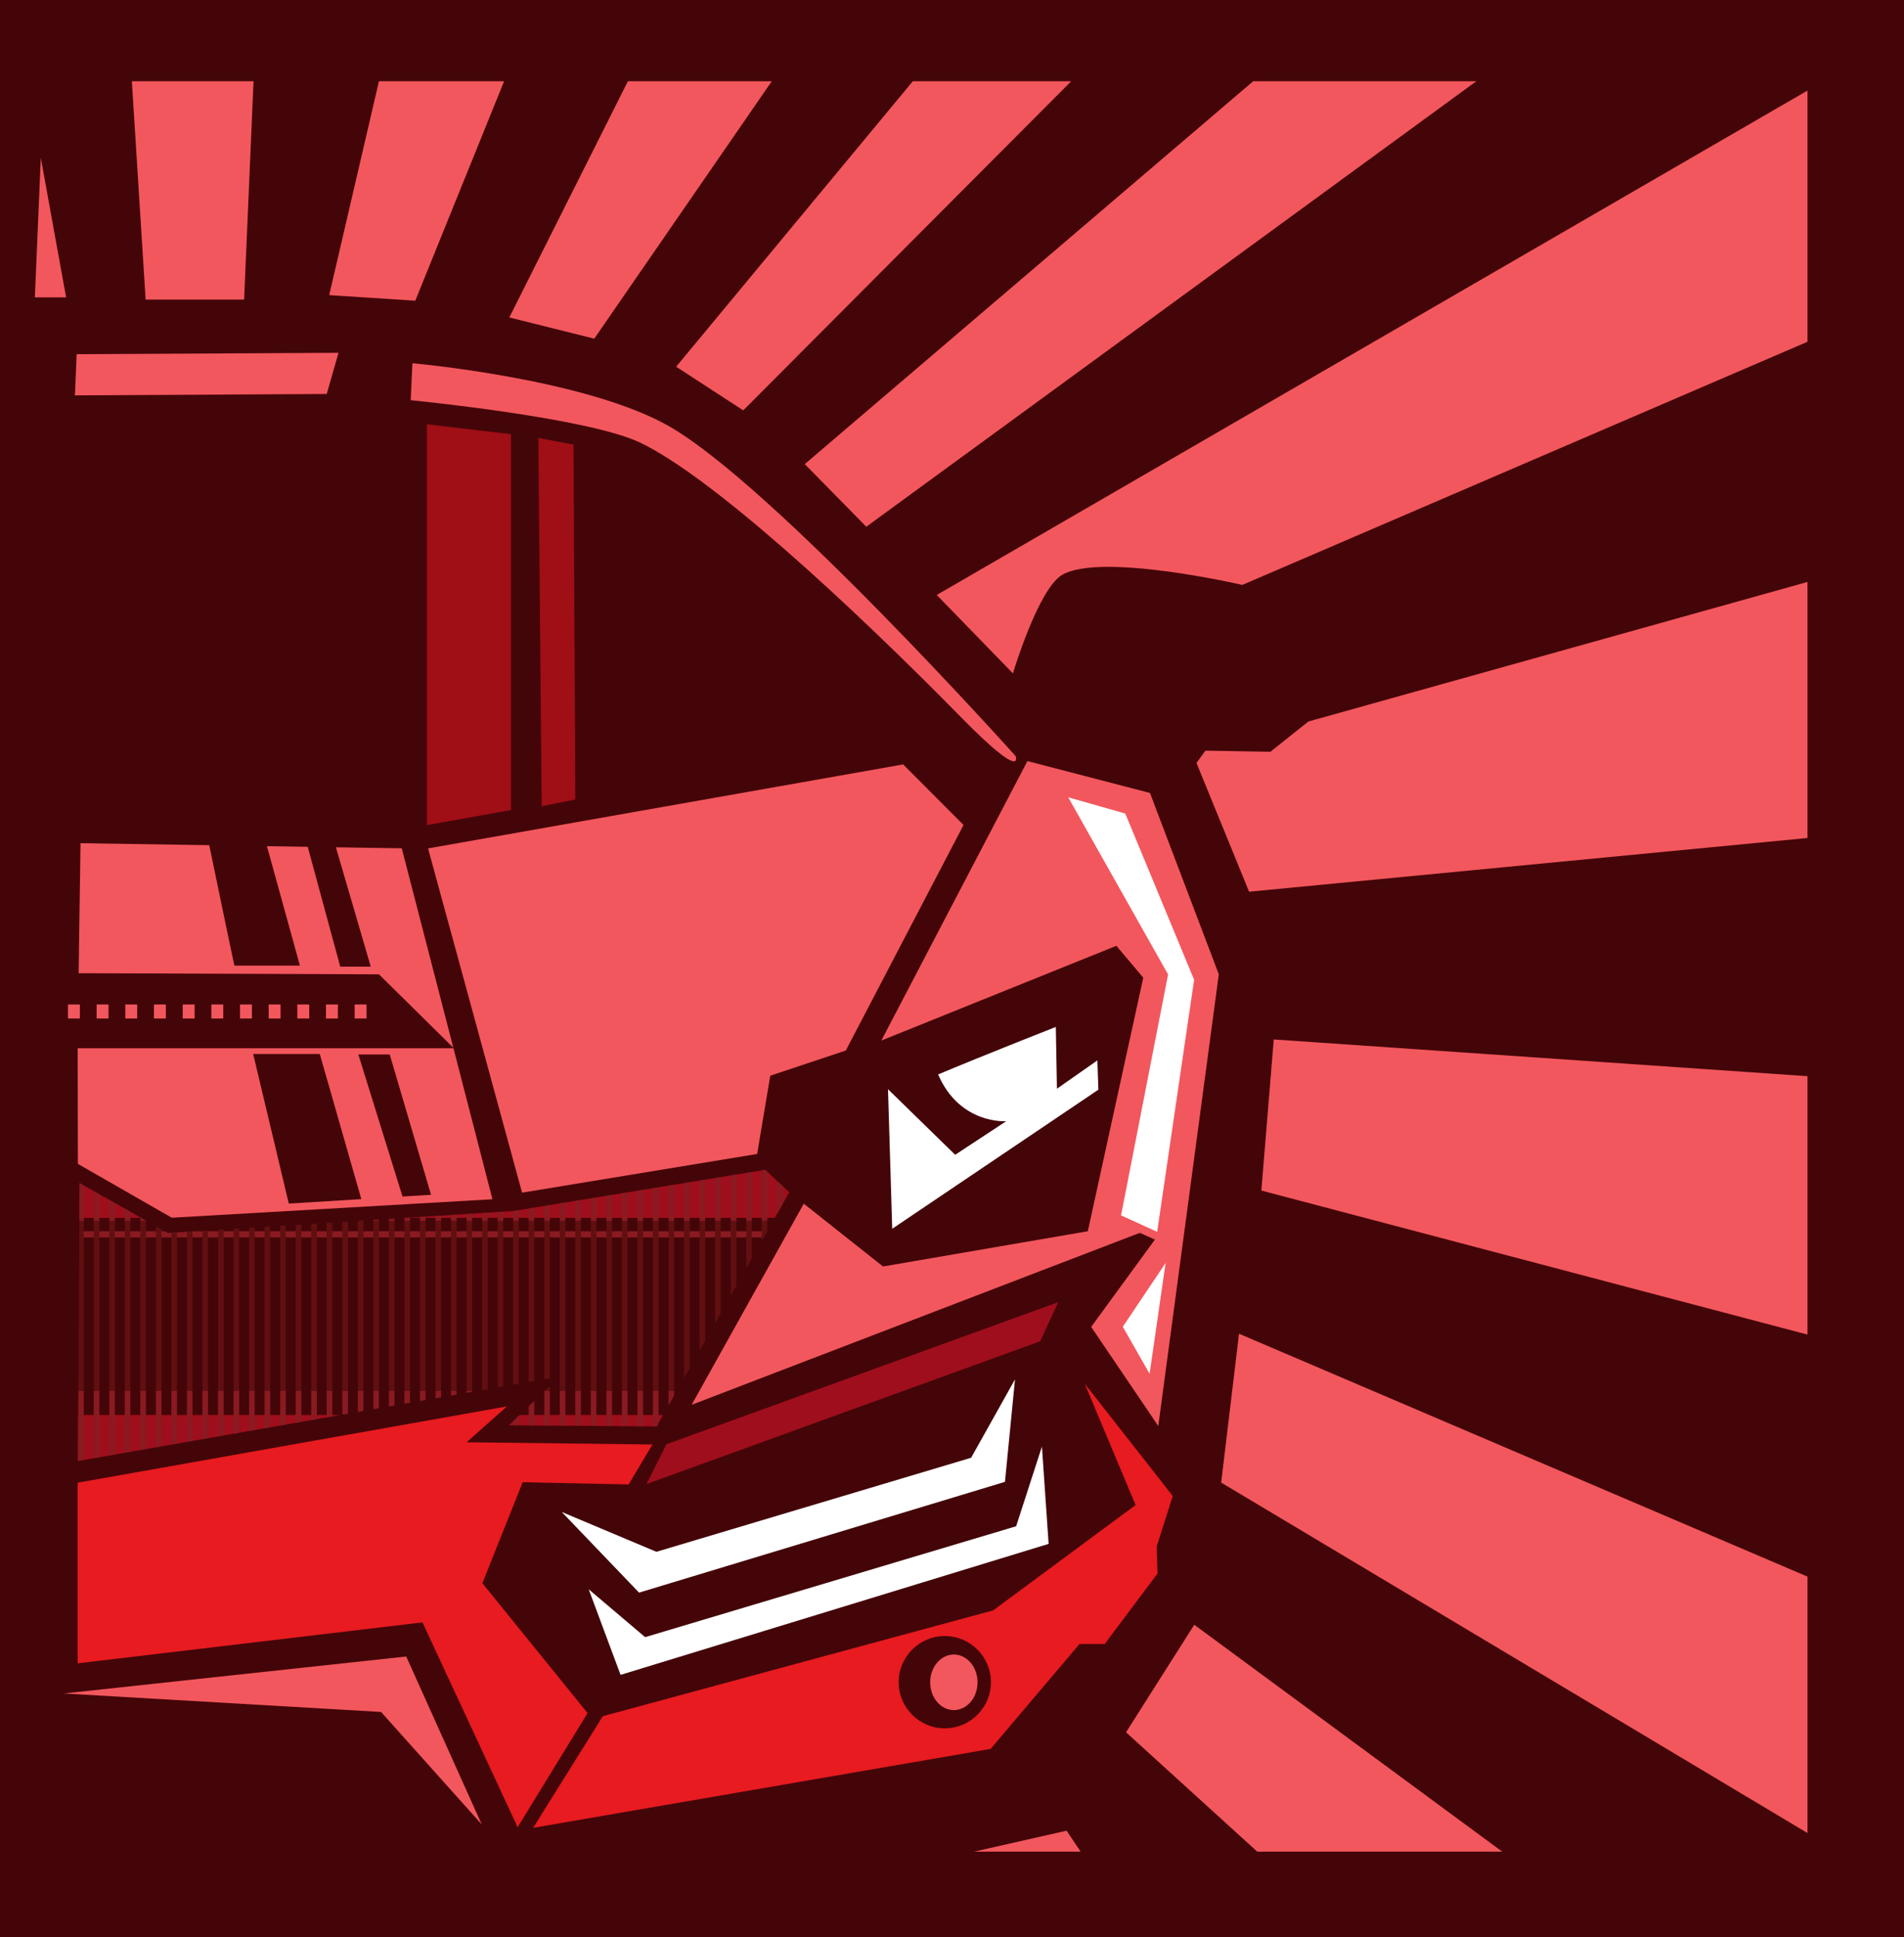 <?xml version="1.0" encoding="UTF-8"?>
<svg id="Ebene_2" data-name="Ebene 2" xmlns="http://www.w3.org/2000/svg" xmlns:xlink="http://www.w3.org/1999/xlink" viewBox="0 0 153.5 156.15">
  <defs>
    <style>
      .cls-1 {
        fill: none;
      }

      .cls-2 {
        fill: #a00e16;
      }

      .cls-3 {
        fill: #f2575d;
      }

      .cls-4 {
        fill: #fff;
      }

      .cls-5 {
        fill: #610f10;
      }

      .cls-6 {
        fill: #440508;
      }

      .cls-7 {
        fill: #8a1a22;
      }

      .cls-8 {
        clip-path: url(#clippath);
      }

      .cls-9 {
        fill: #e71b20;
      }

      .cls-10 {
        fill: #9f0e1c;
      }
    </style>
    <clipPath id="clippath">
      <polygon class="cls-1" points="6.42 95.37 13.53 99.39 41.39 97.62 61.69 94.3 63.63 96.11 52.94 114.98 41.03 114.89 45.13 110.96 6.28 117.77 6.42 95.37"/>
    </clipPath>
  </defs>
  <g id="Ebene_1-2" data-name="Ebene 1">
    <g>
      <rect class="cls-6" width="153.5" height="156.15"/>
      <path class="cls-3" d="M6.18,28.55l21.11-.11-.95,3.32-20.3.11.14-3.32ZM81.88,60.95s-19.67-21.96-28.06-26.66c-6.77-3.79-20.57-5.01-20.57-5.01l-.14,2.98s14.08,1.37,18.41,3.38c5.68,2.65,16.79,12.84,25.98,22.2,5.12,5.21,4.38,3.11,4.38,3.11Z"/>
      <polygon class="cls-3" points="34.51 68.39 42.09 96.14 61.04 93.02 62.1 86.71 68.19 84.68 77.68 66.5 72.81 61.62 34.51 68.39"/>
      <polygon class="cls-3" points="82.83 61.35 71.05 83.88 90 76.24 92.17 78.81 87.7 99.25 71.19 102.09 64.8 97.03 55.76 113.24 91.89 99.38 93.11 99.92 87.97 106.96 93.38 114.95 98.26 78.54 92.71 63.92 82.83 61.35"/>
      <polygon class="cls-3" points="5.14 136.51 32.75 133.53 38.84 147.07 30.72 138 5.14 136.51"/>
      <ellipse class="cls-3" cx="76.9" cy="135.61" rx="1.91" ry="2.24"/>
      <polygon class="cls-2" points="34.42 34.2 41.19 35 41.19 65.3 34.42 66.51 34.42 34.2"/>
      <polygon class="cls-2" points="43.67 64.99 46.38 64.45 46.24 35.84 43.4 35.3 43.67 64.99"/>
      <polygon class="cls-10" points="52.12 119.63 53.73 116.42 85.31 104.97 83.86 108.12 52.12 119.63"/>
      <polygon class="cls-4" points="45.29 121.88 51.52 128.38 81.02 119.45 81.83 111.19 78.29 117.51 52.92 125.09 45.29 121.88"/>
      <polygon class="cls-4" points="47.46 128.11 50.03 135.01 84.54 124.45 84 116.61 81.92 123.03 52.01 131.97 47.46 128.11"/>
      <path class="cls-4" d="M77,93.08l-5.41-5.28.34,11.25,16.62-11.21-.08-2.36-3.26,2.28-.09-4.98s-5.7,2.24-9.49,3.83c1.76,4.06,5.49,3.77,5.49,3.77l-4.12,2.71Z"/>
      <polygon class="cls-4" points="86.12 64.27 90.72 65.58 96.27 78.98 93.29 99.3 90.38 97.97 94.17 78.55 86.12 64.27"/>
      <polygon class="cls-4" points="92.68 110.74 90.52 106.95 93.97 101.81 92.68 110.74"/>
      <path class="cls-9" d="M94.56,120.61l-7.11-9.07,4.1,9.78-11.48,8.49-31.47,8.53-5.62,9,36.88-6.36,7.17-8.46h2.03l4.26-5.68-.07-2.17,1.29-4.06ZM76.17,139.32c-2.06,0-3.72-1.67-3.72-3.72s1.67-3.72,3.72-3.72,3.72,1.67,3.72,3.72-1.67,3.72-3.72,3.72Z"/>
      <path class="cls-3" d="M36.54,84.43l-4.15-16.05-5.31-.08,2.81,9.62h-2.46s-2.62-9.66-2.62-9.66l-3.29-.05,2.66,9.63h-5.28c-.05-.16-1.49-7.09-2.03-9.71l-10.38-.16-.15,10.48,24.21.09,5.97,5.89Z"/>
      <rect class="cls-3" x="5.48" y="80.97" width=".96" height="1.13"/>
      <rect class="cls-3" x="7.79" y="80.97" width=".96" height="1.13"/>
      <rect class="cls-3" x="10.1" y="80.97" width=".96" height="1.13"/>
      <rect class="cls-3" x="12.41" y="80.97" width=".96" height="1.13"/>
      <rect class="cls-3" x="14.73" y="80.97" width=".96" height="1.13"/>
      <rect class="cls-3" x="17.04" y="80.97" width=".96" height="1.13"/>
      <rect class="cls-3" x="19.35" y="80.97" width=".96" height="1.13"/>
      <rect class="cls-3" x="21.66" y="80.97" width=".96" height="1.13"/>
      <rect class="cls-3" x="23.97" y="80.97" width=".96" height="1.13"/>
      <rect class="cls-3" x="26.28" y="80.97" width=".96" height="1.13"/>
      <rect class="cls-3" x="28.59" y="80.97" width=".96" height="1.13"/>
      <path class="cls-3" d="M39.7,96.67l-3.14-12.17H6.26l.02,9.32,7.57,4.34,25.85-1.49ZM23.28,97.01l-2.87-12.05h5.37l3.35,11.7-5.85.36ZM32.45,96.45l-3.56-11.45h2.53l3.33,11.31-2.29.14Z"/>
      <g class="cls-8">
        <g>
          <rect class="cls-10" x="-15.68" y="114.06" width="91.85" height="15.83"/>
          <rect class="cls-7" x="3.9" y="99.25" width="59.97" height=".5"/>
          <rect class="cls-10" x="-15.68" y="82.97" width="91.85" height="15.2"/>
          <g>
            <rect class="cls-7" x="6.3" y="112.1" width=".45" height="17.88"/>
            <rect class="cls-7" x="6.3" y="90.28" width=".45" height="8.14"/>
            <rect class="cls-7" x="7.56" y="112.1" width=".45" height="17.88"/>
            <rect class="cls-7" x="7.56" y="90.28" width=".45" height="8.14"/>
            <rect class="cls-7" x="8.81" y="90.28" width=".45" height="8.14"/>
            <rect class="cls-7" x="8.81" y="112.1" width=".45" height="17.88"/>
            <rect class="cls-7" x="10.06" y="90.28" width=".45" height="8.14"/>
            <rect class="cls-7" x="10.06" y="112.1" width=".45" height="17.88"/>
            <rect class="cls-7" x="11.31" y="112.1" width=".45" height="17.88"/>
            <rect class="cls-7" x="11.31" y="90.28" width=".45" height="8.14"/>
            <rect class="cls-7" x="12.57" y="90.28" width=".45" height="8.14"/>
            <rect class="cls-7" x="12.57" y="112.1" width=".45" height="17.88"/>
            <rect class="cls-7" x="13.82" y="112.1" width=".45" height="17.88"/>
            <rect class="cls-7" x="13.82" y="90.28" width=".45" height="8.14"/>
            <rect class="cls-7" x="15.07" y="90.28" width=".45" height="8.14"/>
            <rect class="cls-7" x="15.07" y="112.1" width=".45" height="17.88"/>
            <rect class="cls-7" x="16.32" y="90.28" width=".45" height="8.14"/>
            <rect class="cls-7" x="16.32" y="112.1" width=".45" height="17.88"/>
            <rect class="cls-7" x="17.58" y="90.28" width=".45" height="8.14"/>
            <rect class="cls-7" x="17.58" y="112.1" width=".45" height="17.88"/>
            <rect class="cls-7" x="18.83" y="112.1" width=".45" height="17.88"/>
            <rect class="cls-7" x="18.83" y="90.28" width=".45" height="8.14"/>
            <rect class="cls-7" x="20.08" y="90.28" width=".45" height="8.14"/>
            <rect class="cls-7" x="20.08" y="112.1" width=".45" height="17.88"/>
            <rect class="cls-7" x="21.33" y="90.28" width=".45" height="8.14"/>
            <rect class="cls-7" x="21.33" y="112.1" width=".45" height="17.88"/>
            <rect class="cls-7" x="22.59" y="112.1" width=".45" height="17.88"/>
            <rect class="cls-7" x="22.59" y="90.28" width=".45" height="8.14"/>
            <rect class="cls-7" x="23.84" y="90.28" width=".45" height="8.14"/>
            <rect class="cls-7" x="23.84" y="112.1" width=".45" height="17.88"/>
            <rect class="cls-7" x="25.09" y="112.1" width=".45" height="17.88"/>
            <rect class="cls-7" x="25.09" y="90.28" width=".45" height="8.14"/>
            <rect class="cls-7" x="26.34" y="90.28" width=".45" height="8.14"/>
            <rect class="cls-7" x="26.34" y="112.1" width=".45" height="17.88"/>
            <rect class="cls-7" x="27.6" y="112.1" width=".45" height="17.88"/>
            <rect class="cls-7" x="27.6" y="90.28" width=".45" height="8.14"/>
            <rect class="cls-7" x="28.85" y="112.1" width=".45" height="17.88"/>
            <rect class="cls-7" x="28.85" y="90.28" width=".45" height="8.14"/>
            <rect class="cls-7" x="30.1" y="112.1" width=".45" height="17.88"/>
            <rect class="cls-7" x="30.1" y="90.28" width=".45" height="8.14"/>
            <rect class="cls-7" x="31.35" y="112.1" width=".45" height="17.88"/>
            <rect class="cls-7" x="31.35" y="90.28" width=".45" height="8.14"/>
            <rect class="cls-7" x="32.6" y="90.28" width=".45" height="8.14"/>
            <rect class="cls-7" x="32.6" y="112.1" width=".45" height="17.88"/>
            <rect class="cls-7" x="33.86" y="90.28" width=".45" height="8.14"/>
            <rect class="cls-7" x="33.86" y="112.1" width=".45" height="17.88"/>
            <rect class="cls-7" x="35.11" y="90.28" width=".45" height="8.14"/>
            <rect class="cls-7" x="35.11" y="112.1" width=".45" height="17.88"/>
            <rect class="cls-7" x="36.36" y="90.28" width=".45" height="8.14"/>
            <rect class="cls-7" x="36.36" y="112.1" width=".45" height="17.88"/>
            <rect class="cls-7" x="37.61" y="90.28" width=".45" height="8.14"/>
            <rect class="cls-7" x="37.61" y="112.1" width=".45" height="17.88"/>
            <rect class="cls-7" x="38.87" y="90.28" width=".45" height="8.14"/>
            <rect class="cls-7" x="38.87" y="112.1" width=".45" height="17.88"/>
            <rect class="cls-7" x="40.12" y="112.1" width=".45" height="17.88"/>
            <rect class="cls-7" x="40.12" y="90.28" width=".45" height="8.14"/>
            <rect class="cls-7" x="41.37" y="90.28" width=".45" height="8.14"/>
            <rect class="cls-7" x="41.37" y="112.1" width=".45" height="17.88"/>
            <rect class="cls-7" x="42.62" y="112.1" width=".45" height="17.88"/>
            <rect class="cls-7" x="42.62" y="90.28" width=".45" height="8.14"/>
            <rect class="cls-7" x="43.88" y="90.28" width=".45" height="8.14"/>
            <rect class="cls-7" x="43.88" y="112.1" width=".45" height="17.88"/>
            <rect class="cls-7" x="45.13" y="90.28" width=".45" height="8.14"/>
            <rect class="cls-7" x="45.13" y="112.1" width=".45" height="17.88"/>
            <rect class="cls-7" x="46.38" y="90.28" width=".45" height="8.14"/>
            <rect class="cls-7" x="46.38" y="112.1" width=".45" height="17.88"/>
            <rect class="cls-7" x="47.63" y="90.28" width=".45" height="8.14"/>
            <rect class="cls-7" x="47.63" y="112.1" width=".45" height="17.88"/>
            <rect class="cls-7" x="48.89" y="112.1" width=".45" height="17.88"/>
            <rect class="cls-7" x="48.89" y="90.28" width=".45" height="8.14"/>
            <rect class="cls-7" x="50.14" y="112.1" width=".45" height="17.88"/>
            <rect class="cls-7" x="50.14" y="90.28" width=".45" height="8.14"/>
            <rect class="cls-7" x="51.39" y="90.28" width=".45" height="8.14"/>
            <rect class="cls-7" x="51.39" y="112.1" width=".45" height="17.88"/>
            <rect class="cls-7" x="52.64" y="112.1" width=".45" height="17.88"/>
            <rect class="cls-7" x="52.64" y="90.28" width=".45" height="8.14"/>
            <rect class="cls-7" x="53.9" y="112.1" width=".45" height="17.88"/>
            <rect class="cls-7" x="53.9" y="90.28" width=".45" height="8.14"/>
            <rect class="cls-7" x="55.15" y="90.28" width=".45" height="8.14"/>
            <rect class="cls-7" x="55.15" y="112.1" width=".45" height="17.88"/>
            <rect class="cls-7" x="56.4" y="112.1" width=".45" height="17.88"/>
            <rect class="cls-7" x="56.4" y="90.28" width=".45" height="8.14"/>
            <rect class="cls-7" x="57.65" y="112.1" width=".45" height="17.88"/>
            <rect class="cls-7" x="57.65" y="90.28" width=".45" height="8.14"/>
            <rect class="cls-7" x="58.91" y="112.1" width=".45" height="17.88"/>
            <rect class="cls-7" x="58.91" y="90.28" width=".45" height="8.14"/>
            <rect class="cls-7" x="60.16" y="112.1" width=".45" height="17.88"/>
            <rect class="cls-7" x="60.16" y="90.28" width=".45" height="8.14"/>
            <rect class="cls-7" x="61.41" y="112.1" width=".45" height="17.88"/>
            <rect class="cls-7" x="61.41" y="90.28" width=".45" height="8.14"/>
            <rect class="cls-7" x="62.66" y="112.1" width=".45" height="17.88"/>
            <rect class="cls-7" x="62.66" y="90.28" width=".45" height="8.14"/>
            <rect class="cls-5" x="6.3" y="98.41" width=".45" height="13.69"/>
            <rect class="cls-5" x="7.56" y="98.41" width=".45" height="13.69"/>
            <rect class="cls-5" x="8.81" y="98.41" width=".45" height="13.69"/>
            <rect class="cls-5" x="10.06" y="98.41" width=".45" height="13.69"/>
            <rect class="cls-5" x="11.31" y="98.41" width=".45" height="13.69"/>
            <rect class="cls-5" x="12.57" y="98.41" width=".45" height="13.69"/>
            <rect class="cls-5" x="13.82" y="98.41" width=".45" height="13.69"/>
            <rect class="cls-5" x="15.07" y="98.41" width=".45" height="13.69"/>
            <rect class="cls-5" x="16.32" y="98.41" width=".45" height="13.69"/>
            <rect class="cls-5" x="17.58" y="98.41" width=".45" height="13.69"/>
            <rect class="cls-5" x="18.83" y="98.41" width=".45" height="13.69"/>
            <rect class="cls-5" x="20.08" y="98.41" width=".45" height="13.69"/>
            <rect class="cls-5" x="21.33" y="98.41" width=".45" height="13.69"/>
            <rect class="cls-5" x="22.59" y="98.41" width=".45" height="13.69"/>
            <rect class="cls-5" x="23.84" y="98.41" width=".45" height="13.69"/>
            <rect class="cls-5" x="25.09" y="98.41" width=".45" height="13.69"/>
            <rect class="cls-5" x="26.34" y="98.41" width=".45" height="13.69"/>
            <rect class="cls-5" x="27.6" y="98.41" width=".45" height="13.69"/>
            <rect class="cls-5" x="28.85" y="98.41" width=".45" height="13.69"/>
            <rect class="cls-5" x="30.1" y="98.41" width=".45" height="13.69"/>
            <rect class="cls-5" x="31.35" y="98.41" width=".45" height="13.69"/>
            <rect class="cls-5" x="32.6" y="98.41" width=".45" height="13.69"/>
            <rect class="cls-5" x="33.86" y="98.41" width=".45" height="13.69"/>
            <rect class="cls-5" x="35.11" y="98.41" width=".45" height="13.69"/>
            <rect class="cls-5" x="36.36" y="98.41" width=".45" height="13.69"/>
            <rect class="cls-5" x="37.61" y="98.41" width=".45" height="13.69"/>
            <rect class="cls-5" x="38.87" y="98.41" width=".45" height="13.69"/>
            <rect class="cls-5" x="40.12" y="98.41" width=".45" height="13.69"/>
            <rect class="cls-5" x="41.37" y="98.41" width=".45" height="13.69"/>
            <rect class="cls-5" x="42.62" y="98.41" width=".45" height="13.69"/>
            <rect class="cls-5" x="43.88" y="98.41" width=".45" height="13.69"/>
            <rect class="cls-5" x="45.13" y="98.41" width=".45" height="13.69"/>
            <rect class="cls-5" x="46.38" y="98.41" width=".45" height="13.69"/>
            <rect class="cls-5" x="47.63" y="98.41" width=".45" height="13.69"/>
            <rect class="cls-5" x="48.89" y="98.41" width=".45" height="13.69"/>
            <rect class="cls-5" x="50.14" y="98.41" width=".45" height="13.69"/>
            <rect class="cls-5" x="51.39" y="98.41" width=".45" height="13.69"/>
            <rect class="cls-5" x="52.64" y="98.41" width=".45" height="13.69"/>
            <rect class="cls-5" x="53.9" y="98.41" width=".45" height="13.69"/>
            <rect class="cls-5" x="55.15" y="98.41" width=".45" height="13.69"/>
            <rect class="cls-5" x="56.4" y="98.41" width=".45" height="13.69"/>
            <rect class="cls-5" x="57.65" y="98.41" width=".45" height="13.69"/>
            <rect class="cls-5" x="58.91" y="98.41" width=".45" height="13.69"/>
            <rect class="cls-5" x="60.16" y="98.41" width=".45" height="13.69"/>
            <rect class="cls-5" x="61.41" y="98.41" width=".45" height="13.69"/>
            <rect class="cls-5" x="62.66" y="98.41" width=".45" height="13.69"/>
          </g>
        </g>
      </g>
      <polygon class="cls-9" points="50.68 119.66 52.6 116.44 37.62 116.26 40.87 113.37 6.26 119.52 6.26 134.08 34.06 130.78 41.73 147.29 47.37 138.09 38.89 127.62 42.14 119.48 50.68 119.66"/>
      <g>
        <polygon class="cls-3" points="98.45 119.51 145.72 147.76 145.72 127.09 99.89 107.51 98.45 119.51"/>
        <polygon class="cls-3" points="145.72 46.91 105.48 58.16 102.42 60.6 97.18 60.51 96.46 61.5 100.7 71.88 145.72 67.55 145.72 46.91"/>
        <polygon class="cls-3" points="78.53 149.26 87.12 149.26 85.99 147.57 78.53 149.26"/>
        <path class="cls-3" d="M81.66,54.28s2.05-6.83,3.97-7.94c3.15-1.83,14.53.81,14.53.81l45.56-19.6V7.3l-70.2,40.66,6.14,6.32Z"/>
        <polygon class="cls-3" points="145.72 86.75 102.69 83.79 101.69 95.97 145.72 107.58 145.72 86.75"/>
        <polygon class="cls-3" points="90.78 139.64 101.36 149.26 121.11 149.26 96.28 130.97 90.78 139.64"/>
        <polygon class="cls-3" points="11.74 24.15 19.68 24.15 20.44 6.55 10.63 6.55 11.74 24.15"/>
        <polygon class="cls-3" points="26.54 23.79 33.48 24.24 40.64 6.55 30.55 6.55 26.54 23.79"/>
        <polygon class="cls-3" points="62.22 6.55 50.62 6.55 41.06 25.59 47.91 27.3 62.22 6.55"/>
        <polygon class="cls-3" points="59.92 33.08 86.36 6.55 73.59 6.55 54.51 29.56 59.92 33.08"/>
        <polygon class="cls-3" points="69.84 42.46 119.02 6.55 101.03 6.55 64.88 37.41 69.84 42.46"/>
        <polygon class="cls-3" points="2.81 23.97 5.33 23.97 3.29 12.73 2.81 23.97"/>
      </g>
    </g>
  </g>
</svg>